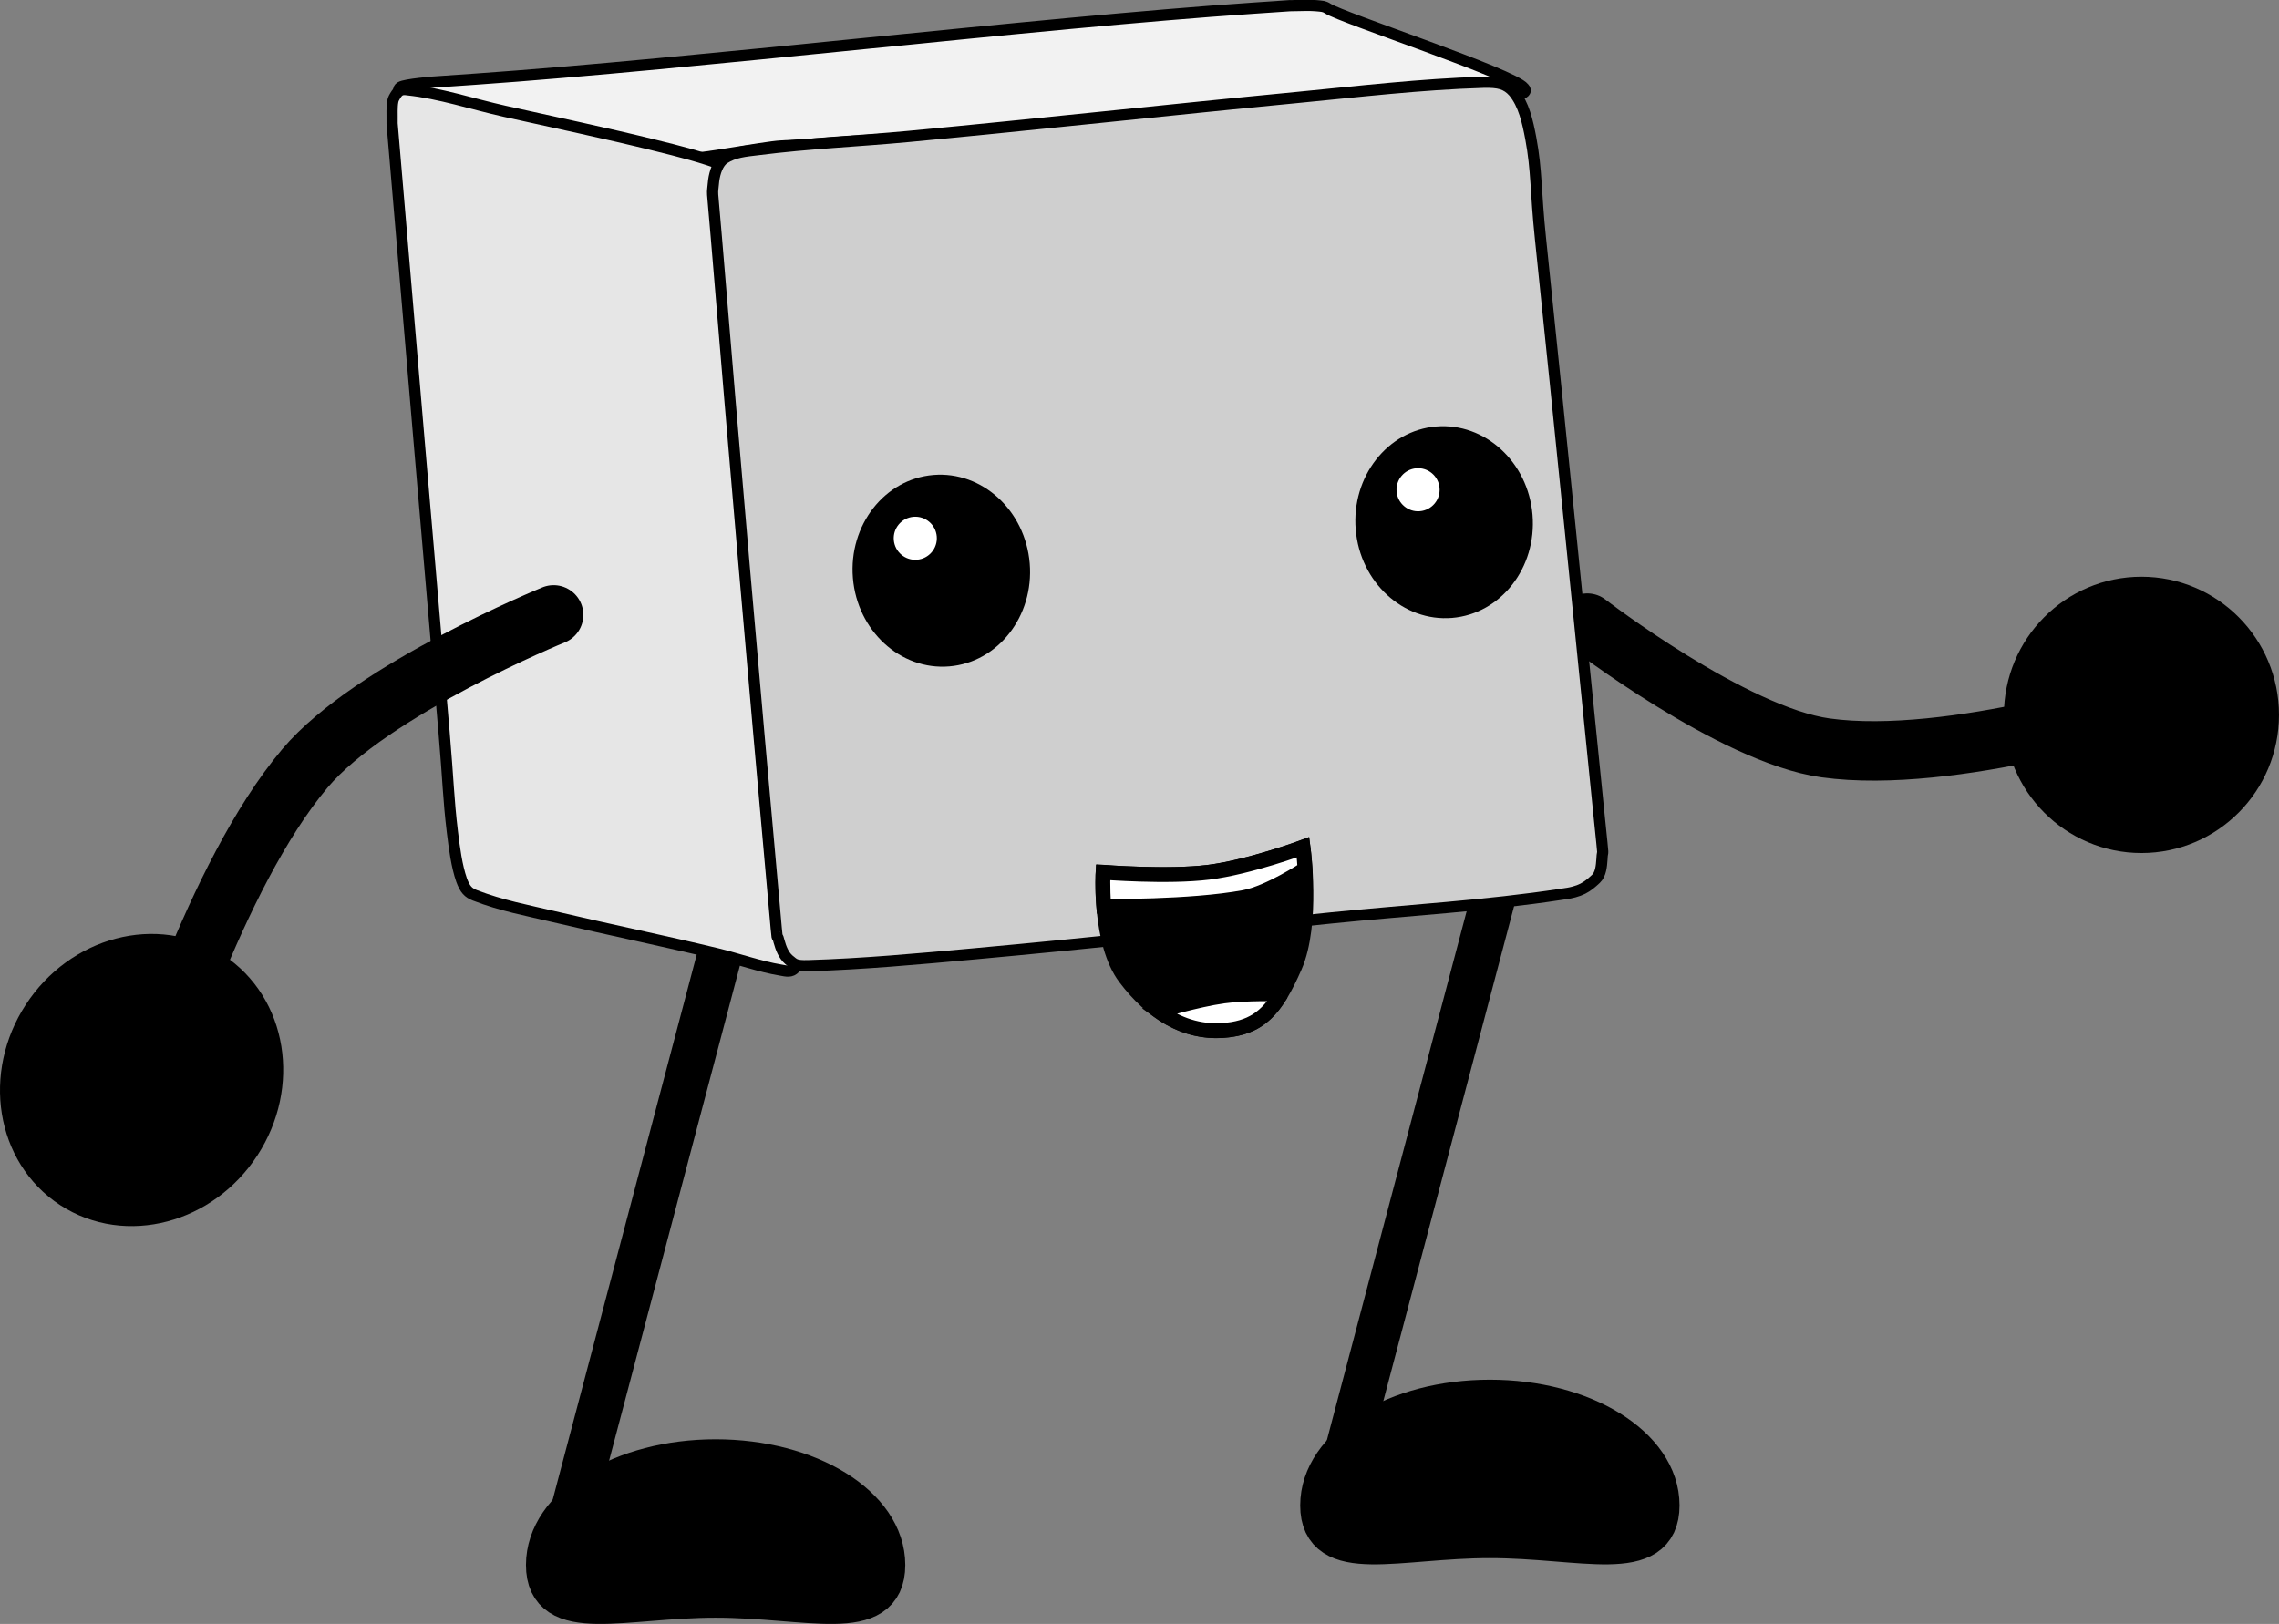 <svg version="1.1" xmlns="http://www.w3.org/2000/svg" xmlns:xlink="http://www.w3.org/1999/xlink" width="153.387" height="109.33" viewBox="0,0,153.387,109.33"><rect x="0" y="0" width="153.387" height="109.33" fill="#808080" stroke="none"/><g transform="translate(-163.307,-125.904)"><g data-paper-data="{&quot;isPaintingLayer&quot;:true}" fill-rule="nonzero" stroke-linejoin="miter" stroke-miterlimit="10" stroke-dasharray="" stroke-dashoffset="0" style="mix-blend-mode: normal"><path d="M265.015,181.783l-11.47,43.422" data-paper-data="{&quot;origPos&quot;:null}" fill="none" stroke="#000000" stroke-width="3" stroke-linecap="round"/><path d="M274.847,227.254c0,3.846 -5.044,2.048 -11.265,2.048c-6.222,0 -11.265,1.798 -11.265,-2.048c0,-3.846 5.044,-6.964 11.265,-6.964c6.222,0 11.265,3.118 11.265,6.964z" data-paper-data="{&quot;origPos&quot;:null}" fill="#000000" stroke="#000000" stroke-width="3" stroke-linecap="butt"/><path d="M212.906,185.796l-11.47,43.422" data-paper-data="{&quot;origPos&quot;:null}" fill="none" stroke="#000000" stroke-width="3" stroke-linecap="round"/><path d="M222.737,231.266c0,3.846 -5.044,2.048 -11.265,2.048c-6.222,0 -11.265,1.798 -11.265,-2.048c0,-3.846 5.044,-6.964 11.265,-6.964c6.222,0 11.265,3.118 11.265,6.964z" data-paper-data="{&quot;origPos&quot;:null}" fill="#000000" stroke="#000000" stroke-width="3" stroke-linecap="butt"/><path d="M307.943,173.096c0,0 -13.272,4.337 -21.767,3.159c-6.258,-0.868 -16.034,-8.401 -16.034,-8.401" data-paper-data="{&quot;origPos&quot;:null}" fill="none" stroke="#000000" stroke-width="4" stroke-linecap="round"/><path d="M314.693,174.032c0,4.032 -3.249,7.301 -7.257,7.301c-4.008,0 -7.257,-3.269 -7.257,-7.301c0,-4.032 3.249,-7.301 7.257,-7.301c4.008,0 7.257,3.269 7.257,7.301z" data-paper-data="{&quot;origPos&quot;:null}" fill="#000000" stroke="#000000" stroke-width="4" stroke-linecap="butt"/><path d="M191.519,131.523c1.175,-0.121 0.009,-0.026 3.737,-0.287c14.911,-1.041 37.553,-3.767 52.423,-4.783c3.717,-0.254 1.879,-0.133 2.848,-0.173c0.449,-0.016 0.965,-0.025 1.366,0.008c0.386,0.038 0.535,0.031 0.772,0.187c0.948,0.627 12.503,4.418 13.209,5.348c0.218,0.234 0.02,0.33 -0.349,0.477c-0.209,0.082 -0.743,0.136 -1.162,0.178c-0.918,0.087 0.891,-0.022 -2.412,0.197c-13.213,0.875 -26.193,1.741 -39.28,2.601c-3.272,0.215 -4.499,0.34 -6.792,0.456c-1.141,0.057 -5.902,0.992 -6.178,0.811c-1.091,-0.721 -18.806,-3.73 -19.356,-4.334c-0.156,-0.162 -0.31,-0.292 -0.078,-0.441c0.15,-0.094 0.724,-0.185 1.251,-0.245z" data-paper-data="{&quot;origPos&quot;:null,&quot;origRot&quot;:0,&quot;index&quot;:null}" id="ID0.4964667344465852" fill="#f2f2f2" stroke="#000000" stroke-width="0.754" stroke-linecap="round"/><path d="M217.055,189.763c-0.009,0.532 -0.073,1.123 -0.24,1.312c-0.265,0.293 -0.577,0.209 -0.958,0.139c-1.413,-0.232 -2.846,-0.754 -4.28,-1.099c-3.663,-0.883 -7.304,-1.626 -10.989,-2.497c-1.765,-0.417 -3.533,-0.743 -5.316,-1.435c-0.448,-0.176 -0.67,-0.404 -0.9,-1.033c-0.328,-0.945 -0.484,-2.131 -0.62,-3.247c-0.269,-2.243 -0.279,-3.474 -0.558,-6.698c-1.115,-12.896 -2.194,-25.693 -3.305,-38.717c-0.278,-3.256 -0.171,-1.864 -0.193,-2.781c-0.004,-0.421 -0.011,-0.955 0.118,-1.194c0.23,-0.422 0.39,-0.658 0.938,-0.563c2.142,0.224 4.348,0.958 6.519,1.444c3.414,0.765 6.782,1.465 10.158,2.302c1.58,0.391 3.172,0.785 4.723,1.386c0.388,0.15 0.405,0.296 0.573,0.646c0.162,0.367 0.258,0.863 0.325,1.299c0.133,0.943 -0.024,-0.868 0.272,2.8c1.183,14.673 2.361,29.512 3.501,44.236c0.285,3.681 0.225,2.523 0.231,3.702z" data-paper-data="{&quot;origPos&quot;:null,&quot;origRot&quot;:0,&quot;index&quot;:null}" id="ID0.4964667344465852" fill="#e6e6e6" stroke="#000000" stroke-width="0.754" stroke-linecap="round"/><path d="M211.34,138.063c0.076,-0.561 0.29,-1.211 0.708,-1.488c0.664,-0.433 1.402,-0.494 2.308,-0.602c3.36,-0.43 6.738,-0.565 10.136,-0.886c8.682,-0.819 17.322,-1.773 26.057,-2.615c4.185,-0.403 8.383,-0.903 12.582,-1.028c1.055,-0.029 1.562,0.104 2.051,0.653c0.689,0.834 0.941,2.002 1.152,3.106c0.414,2.222 0.314,3.507 0.653,6.751c1.354,12.979 2.63,25.872 3.96,38.987c0.332,3.279 0.219,1.872 0.178,2.822c-0.033,0.439 -0.072,0.995 -0.404,1.307c-0.593,0.552 -1.002,0.875 -2.304,1.037c-5.106,0.785 -10.313,1.066 -15.462,1.59c-8.096,0.823 -16.091,1.694 -24.088,2.424c-3.744,0.343 -7.516,0.688 -11.166,0.796c-0.913,0.027 -0.939,-0.117 -1.307,-0.404c-0.351,-0.307 -0.53,-0.782 -0.647,-1.206c-0.222,-0.925 -0.032,0.898 -0.366,-2.804c-1.335,-14.808 -2.64,-29.793 -3.866,-44.675c-0.306,-3.72 -0.282,-2.536 -0.175,-3.769z" data-paper-data="{&quot;origPos&quot;:null,&quot;origRot&quot;:0}" id="ID0.4964667344465852" fill="#cfcfcf" stroke="#000000" stroke-width="0.754" stroke-linecap="round"/><g data-paper-data="{&quot;origPos&quot;:null}" stroke="none" stroke-linecap="butt"><path d="M230.491,159.421c1.174,1.077 1.974,2.633 2.121,4.411c0.147,1.778 -0.386,3.444 -1.367,4.7c-0.981,1.256 -2.409,2.101 -4.05,2.237c-1.642,0.136 -3.189,-0.463 -4.363,-1.54c-1.174,-1.077 -1.974,-2.633 -2.121,-4.411c-0.147,-1.778 0.386,-3.444 1.367,-4.7c0.981,-1.256 2.409,-2.101 4.05,-2.237c1.642,-0.136 3.189,0.463 4.363,1.54z" data-paper-data="{&quot;origPos&quot;:null}" id="ID0.3049218291416764" fill="#000000" stroke-width="2"/><path d="M225.847,161.034c0.283,0.24 0.475,0.588 0.508,0.987c0.033,0.399 -0.099,0.774 -0.339,1.057c-0.24,0.283 -0.588,0.475 -0.987,0.508c-0.399,0.033 -0.774,-0.099 -1.057,-0.339c-0.283,-0.24 -0.475,-0.588 -0.508,-0.987c-0.033,-0.399 0.099,-0.774 0.339,-1.057c0.24,-0.283 0.588,-0.475 0.987,-0.508c0.399,-0.033 0.774,0.099 1.057,0.339z" data-paper-data="{&quot;origPos&quot;:null}" id="ID0.06762191886082292" fill="#ffffff" stroke-width="0"/></g><g data-paper-data="{&quot;origPos&quot;:null}" stroke="none" stroke-linecap="butt"><path d="M264.332,156.156c1.174,1.077 1.974,2.633 2.121,4.411c0.147,1.778 -0.386,3.444 -1.367,4.7c-0.981,1.256 -2.409,2.101 -4.05,2.237c-1.642,0.136 -3.189,-0.463 -4.363,-1.54c-1.174,-1.077 -1.974,-2.633 -2.121,-4.411c-0.147,-1.778 0.386,-3.444 1.367,-4.7c0.981,-1.256 2.409,-2.101 4.05,-2.237c1.642,-0.136 3.189,0.463 4.363,1.54z" data-paper-data="{&quot;origPos&quot;:null}" id="ID0.3049218291416764" fill="#000000" stroke-width="2"/><path d="M259.687,157.769c0.283,0.24 0.475,0.588 0.508,0.987c0.033,0.399 -0.099,0.774 -0.339,1.057c-0.24,0.283 -0.588,0.475 -0.987,0.508c-0.399,0.033 -0.774,-0.099 -1.057,-0.339c-0.283,-0.24 -0.475,-0.588 -0.508,-0.987c-0.033,-0.399 0.099,-0.774 0.339,-1.057c0.24,-0.283 0.588,-0.475 0.987,-0.508c0.399,-0.033 0.774,0.099 1.057,0.339z" data-paper-data="{&quot;origPos&quot;:null}" id="ID0.06762191886082292" fill="#ffffff" stroke-width="0"/></g><path d="M237.551,184.628c0,0 4.351,0.344 7.101,0c2.75,-0.344 6.354,-1.682 6.354,-1.682c0,0 0.704,5.157 -0.561,8.036c-1.265,2.878 -2.333,4.132 -4.859,4.298c-2.526,0.166 -4.757,-1.186 -6.541,-3.551c-1.784,-2.364 -1.495,-7.101 -1.495,-7.101z" data-paper-data="{&quot;origPos&quot;:null}" fill="#000000" stroke="#000000" stroke-width="1" stroke-linecap="round"/><path d="M249.529,192.809c-0.958,1.599 -2.034,2.346 -3.943,2.471c-1.557,0.102 -3.002,-0.372 -4.299,-1.305c0,0 2.567,-0.763 4.329,-1.013c1.454,-0.206 3.913,-0.153 3.913,-0.153z" data-paper-data="{&quot;origPos&quot;:null}" fill="#ffffff" stroke="#000000" stroke-width="1" stroke-linecap="round"/><path d="M251.143,184.409c0,0 -2.426,1.607 -4.098,1.917c-3.615,0.672 -9.449,0.599 -9.449,0.599c-0.106,-1.304 -0.045,-2.298 -0.045,-2.298c0,0 4.351,0.344 7.101,0c2.75,-0.344 6.354,-1.682 6.354,-1.682c0,0 0.079,0.582 0.137,1.463z" data-paper-data="{&quot;origPos&quot;:null}" fill="#ffffff" stroke="#000000" stroke-width="1" stroke-linecap="round"/><path d="M173.317,199.596c0,0 4.389,-14.707 10.513,-21.964c4.511,-5.346 16.738,-10.332 16.738,-10.332" data-paper-data="{&quot;origPos&quot;:null,&quot;origRot&quot;:0}" fill="none" stroke="#000000" stroke-width="4" stroke-linecap="round"/><path d="M168.45,205.363c-3.38,-2.198 -4.156,-7.001 -1.733,-10.728c2.423,-3.727 7.128,-4.966 10.508,-2.768c3.38,2.198 4.156,7.001 1.733,10.728c-2.423,3.727 -7.128,4.966 -10.508,2.768z" data-paper-data="{&quot;origPos&quot;:null,&quot;origRot&quot;:0}" fill="#000000" stroke="#000000" stroke-width="4" stroke-linecap="butt"/></g></g></svg>